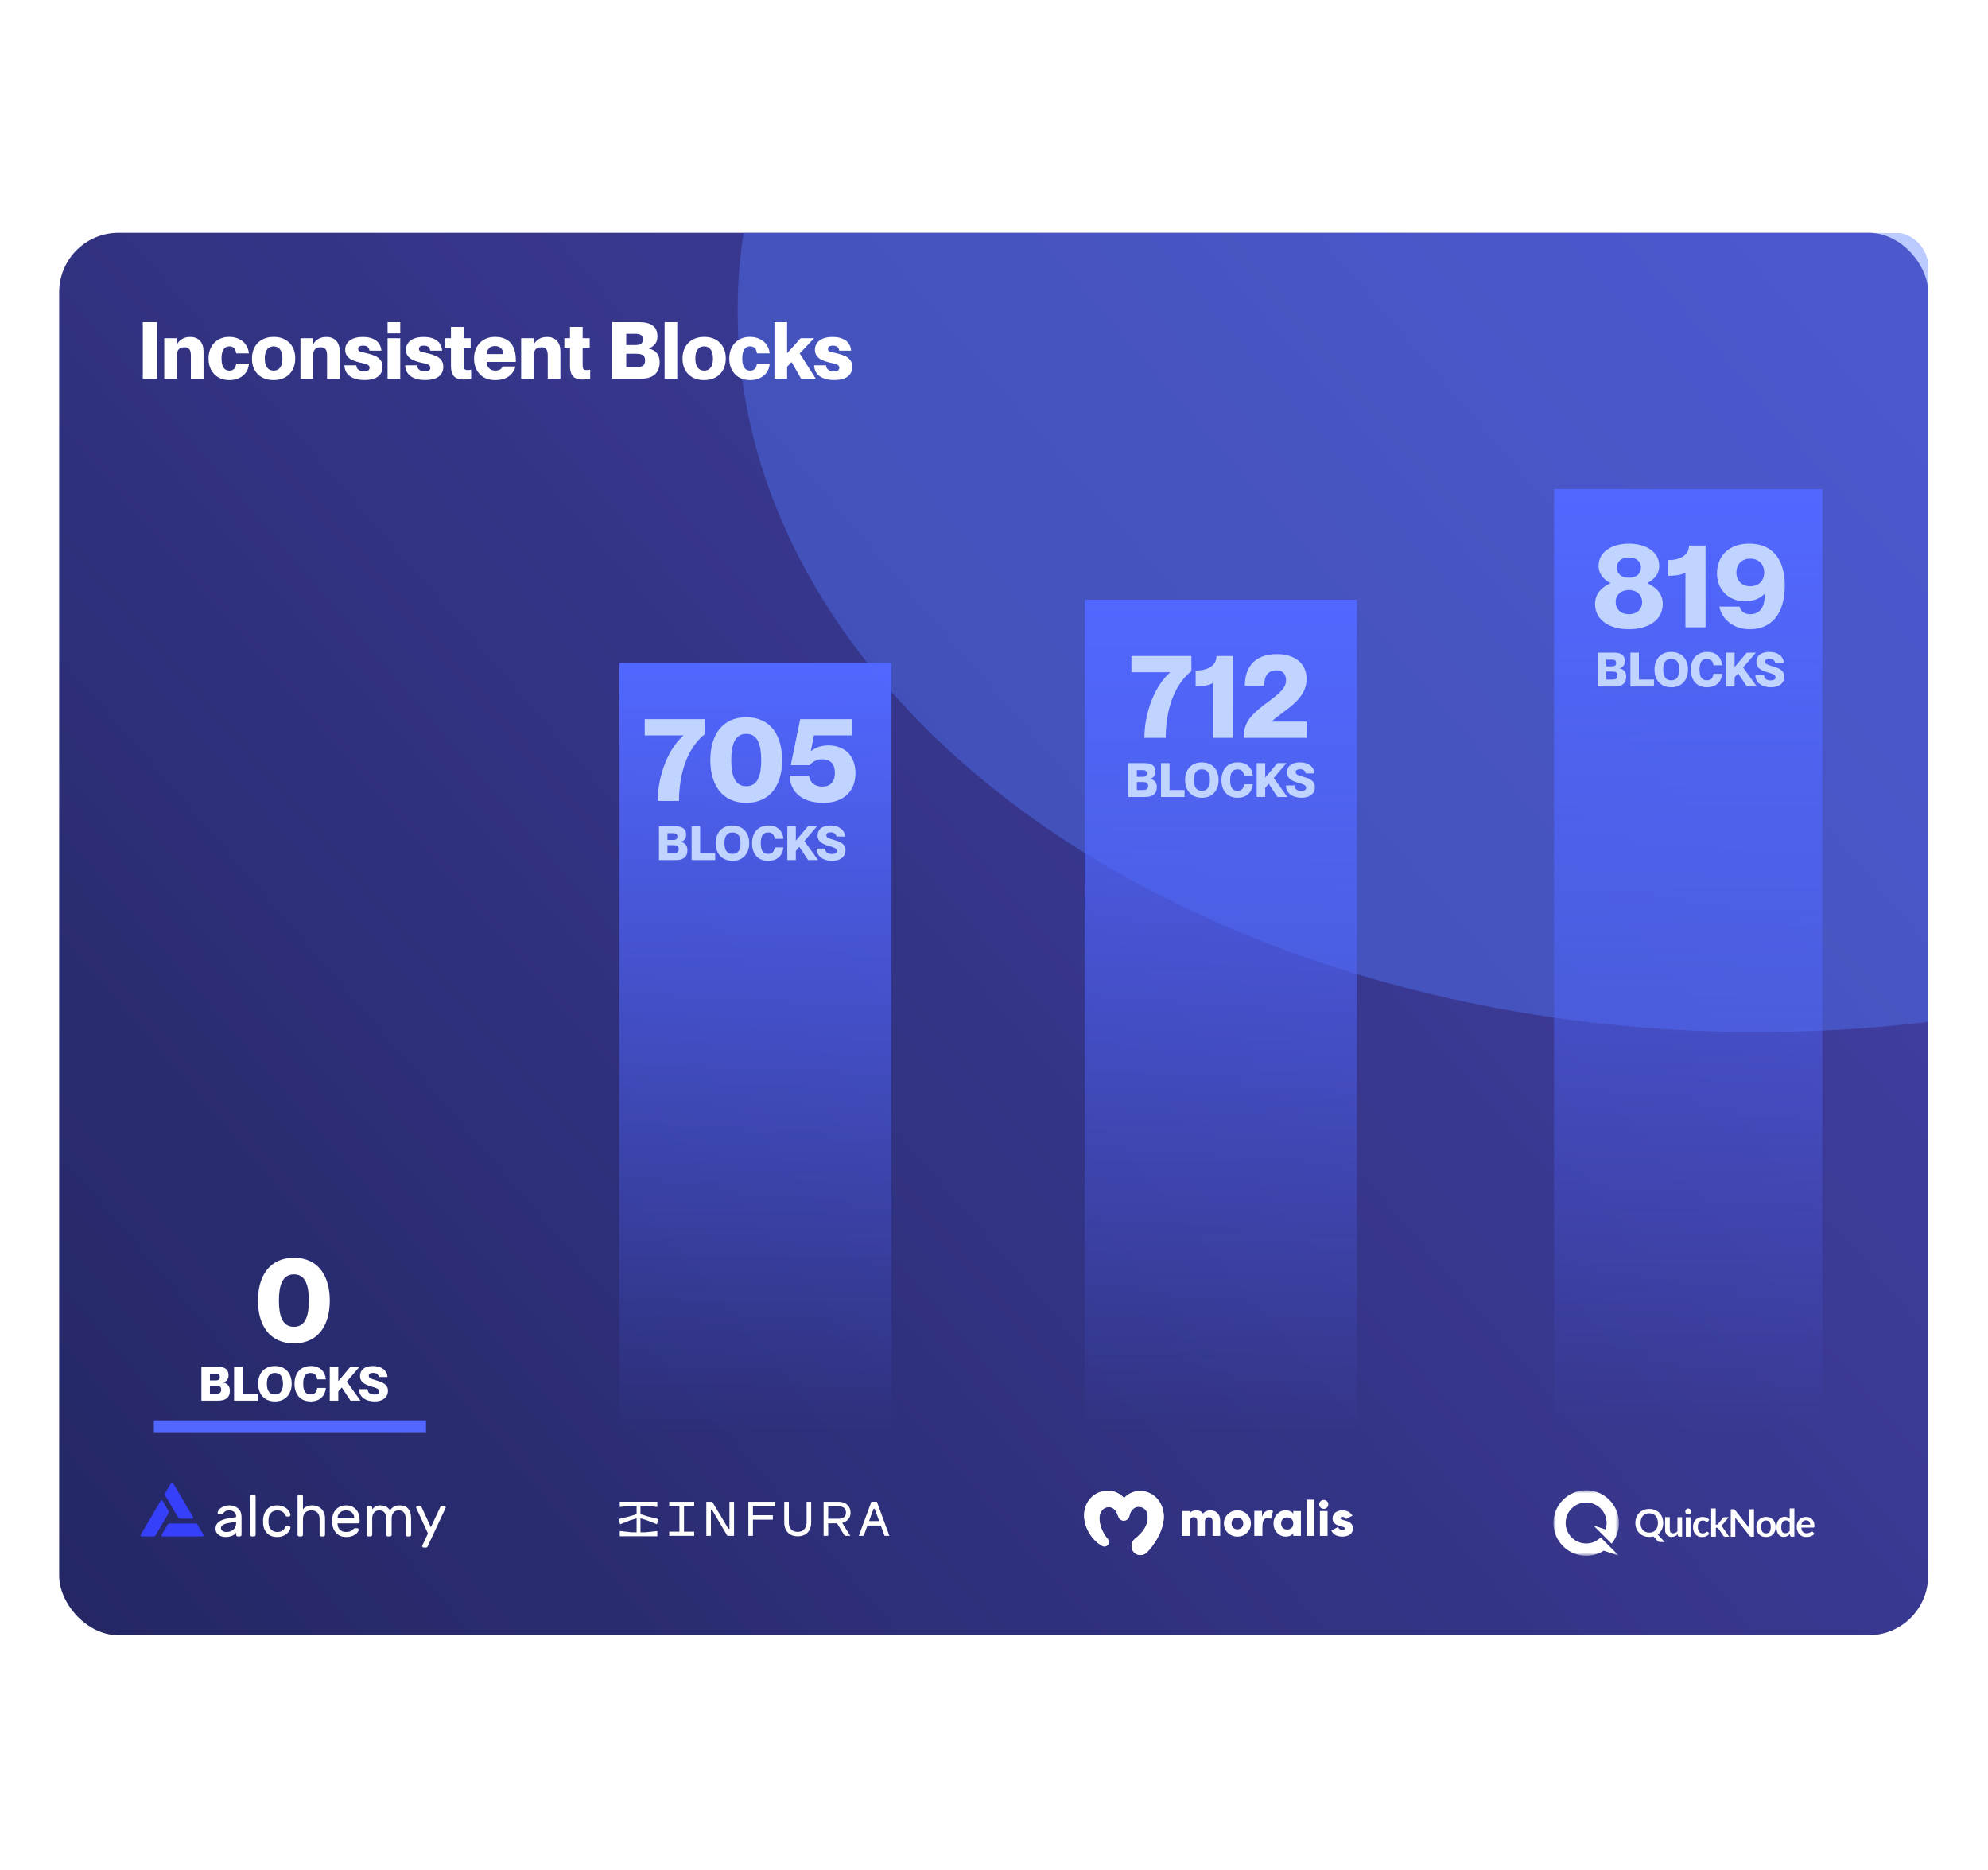 <?xml version="1.0" encoding="utf-8"?>
<svg xmlns="http://www.w3.org/2000/svg" width="504" height="474" viewBox="0 0 504 474" fill="none">
<g clip-path="url(#clip0_860_5642)">
<rect x="15" y="59" width="473.821" height="355.451" rx="15.048" fill="url(#paint0_linear_860_5642)"/>
<path d="M294.322 381.306C293.425 379.407 291.596 378.093 289.534 377.937C288.523 377.843 287.481 378.015 286.57 378.475C285.958 378.78 285.414 379.202 284.956 379.706C284.012 378.631 282.678 377.929 281.239 377.856C278.214 377.674 275.606 379.639 274.97 382.691C274.584 384.518 275.005 386.427 275.841 388.034C276.676 389.62 277.894 391.029 279.478 391.858C280.583 392.398 281.62 391.028 280.811 390.07C280.553 389.781 280.316 389.473 280.099 389.144C279.898 388.838 279.717 388.518 279.553 388.189C279.098 387.253 278.758 386.198 278.691 385.16C278.651 384.499 278.737 383.93 279.01 383.356C279.269 382.82 279.688 382.36 280.238 382.143C281.093 381.817 281.986 381.993 282.636 382.696C283.059 383.132 283.252 383.743 283.468 384.307C283.484 384.348 283.502 384.387 283.52 384.426C283.949 385.756 285.918 385.79 286.286 384.277C286.297 384.226 286.308 384.174 286.32 384.121C286.322 384.113 286.325 384.105 286.327 384.096C286.329 384.088 286.33 384.08 286.332 384.07C286.364 383.935 286.4 383.8 286.447 383.674C286.594 383.269 286.837 382.877 287.13 382.578C287.572 382.128 288.134 381.855 288.75 381.916C289.095 381.936 289.484 382.03 289.764 382.182C291.336 383.038 291.172 385.287 290.498 386.768C290.025 387.806 289.267 388.675 288.426 389.425C288.218 389.61 287.98 389.814 287.765 389.986C286.779 390.755 286.527 392.209 287.306 393.252C288.142 394.398 289.807 394.454 290.763 393.434C290.951 393.248 291.132 393.055 291.311 392.86C293.115 390.838 294.755 387.836 295.01 385.07C295.115 383.776 294.886 382.484 294.32 381.307L294.322 381.306Z" fill="white"/>
<path d="M306.89 382.811C307.63 382.811 308.224 383.048 308.672 383.521C309.12 383.995 309.343 384.626 309.343 385.414V389.276H307.407V385.578C307.407 385.26 307.327 385.008 307.168 384.824C307.009 384.639 306.778 384.547 306.477 384.547C306.158 384.547 305.911 384.651 305.735 384.861C305.558 385.07 305.47 385.36 305.47 385.729V389.276H303.533V385.578C303.533 385.26 303.454 385.008 303.294 384.824C303.135 384.639 302.905 384.547 302.604 384.547C302.285 384.547 302.037 384.651 301.862 384.861C301.685 385.07 301.597 385.36 301.597 385.729V389.276H299.66V382.986H301.597V383.565C301.95 383.062 302.526 382.811 303.327 382.811C304.076 382.811 304.639 383.088 305.018 383.641C305.414 383.088 306.038 382.811 306.89 382.811Z" fill="white"/>
<path d="M316.132 388.492C315.47 389.133 314.66 389.454 313.705 389.454C312.75 389.454 311.941 389.134 311.278 388.492C310.615 387.85 310.284 387.064 310.284 386.133C310.284 385.202 310.615 384.416 311.278 383.775C311.941 383.134 312.75 382.813 313.705 382.813C314.66 382.813 315.47 383.134 316.132 383.775C316.795 384.416 317.127 385.202 317.127 386.133C317.127 387.064 316.795 387.85 316.132 388.492ZM312.647 387.202C312.93 387.479 313.283 387.617 313.705 387.617C314.127 387.617 314.479 387.478 314.764 387.202C315.048 386.925 315.19 386.569 315.19 386.133C315.19 385.696 315.048 385.34 314.764 385.063C314.48 384.786 314.127 384.648 313.705 384.648C313.283 384.648 312.93 384.787 312.647 385.063C312.363 385.339 312.221 385.697 312.221 386.133C312.221 386.569 312.363 386.925 312.647 387.202Z" fill="white"/>
<path d="M320.047 389.276H317.99V382.952H319.944V384.476C320.255 383.31 321.07 382.793 321.847 382.793C322.106 382.793 322.391 382.806 322.741 382.965L322.236 384.954C321.809 384.795 321.498 384.795 321.304 384.795C320.528 384.795 320.049 385.246 320.049 387.101V389.277L320.047 389.276Z" fill="white"/>
<path d="M327.871 382.987H329.807V389.277H327.871V388.532C327.626 389.165 326.774 389.452 325.948 389.452C325.121 389.452 324.368 389.132 323.766 388.49C323.163 387.848 322.862 387.062 322.862 386.131C322.862 385.2 323.163 384.414 323.766 383.773C324.368 383.132 325.095 382.796 325.948 382.811C327.416 382.836 327.906 383.539 327.871 383.891V382.987ZM325.224 387.251C325.508 387.528 325.878 387.666 326.335 387.666C326.792 387.666 327.161 387.527 327.446 387.251C327.73 386.974 327.872 386.601 327.872 386.131C327.872 385.662 327.729 385.288 327.446 385.012C327.162 384.736 326.791 384.597 326.335 384.597C325.879 384.597 325.509 384.736 325.224 385.012C324.941 385.289 324.798 385.662 324.798 386.131C324.798 386.601 324.941 386.974 325.224 387.251Z" fill="white"/>
<path d="M331.238 389.276V380.093H333.175V389.276H331.238Z" fill="white"/>
<path d="M336.419 382.1C336.191 382.322 335.917 382.434 335.599 382.434C335.281 382.434 335.007 382.322 334.779 382.1C334.551 381.878 334.438 381.612 334.438 381.302C334.438 380.991 334.552 380.725 334.779 380.503C335.007 380.281 335.28 380.169 335.599 380.169C335.918 380.169 336.191 380.281 336.419 380.503C336.646 380.725 336.761 380.991 336.761 381.302C336.761 381.612 336.646 381.878 336.419 382.1ZM334.631 389.277V382.987H336.567V389.277H334.631Z" fill="white"/>
<path d="M339.824 384.823C339.824 384.949 339.934 385.052 340.153 385.131C340.373 385.211 340.638 385.291 340.947 385.37C341.257 385.45 341.567 385.553 341.877 385.678C342.187 385.804 342.452 386.012 342.671 386.301C342.89 386.59 343 386.953 343 387.388C343 388.068 342.742 388.582 342.225 388.929C341.709 389.277 341.072 389.451 340.315 389.451C338.955 389.451 338.03 388.952 337.539 387.954L339.217 387.023C339.39 387.518 339.755 387.765 340.315 387.765C340.779 387.765 341.012 387.635 341.012 387.374C341.012 387.249 340.902 387.144 340.682 387.06C340.463 386.976 340.198 386.895 339.889 386.815C339.579 386.735 339.269 386.63 338.959 386.5C338.649 386.37 338.384 386.167 338.165 385.89C337.946 385.613 337.836 385.273 337.836 384.871C337.836 384.217 338.079 383.71 338.565 383.349C339.051 382.988 339.652 382.808 340.366 382.808C340.9 382.808 341.386 382.923 341.825 383.154C342.263 383.385 342.616 383.718 342.883 384.154L341.231 385.022C341.024 384.652 340.736 384.468 340.366 384.468C339.996 384.468 339.823 384.586 339.823 384.821L339.824 384.823Z" fill="white"/>
<path d="M294.347 381.299C293.452 379.402 291.626 378.089 289.567 377.934C288.559 377.84 287.518 378.012 286.609 378.471C285.998 378.775 285.455 379.197 284.998 379.7C284.056 378.628 282.725 377.926 281.288 377.854C278.268 377.671 275.665 379.634 275.031 382.68C274.645 384.505 275.066 386.411 275.9 388.016C276.733 389.599 277.949 391.006 279.53 391.834C280.634 392.373 281.668 391.005 280.861 390.049C280.604 389.76 280.367 389.452 280.15 389.123C279.95 388.819 279.769 388.499 279.606 388.171C279.151 387.236 278.812 386.182 278.745 385.145C278.705 384.486 278.791 383.918 279.063 383.345C279.322 382.81 279.74 382.35 280.289 382.133C281.143 381.808 282.034 381.983 282.683 382.685C283.105 383.121 283.298 383.731 283.513 384.295C283.529 384.335 283.547 384.375 283.565 384.413C283.994 385.741 285.959 385.775 286.326 384.264C286.338 384.213 286.349 384.161 286.361 384.108C286.363 384.1 286.365 384.092 286.367 384.084C286.369 384.075 286.37 384.067 286.372 384.058C286.404 383.923 286.44 383.788 286.487 383.663C286.633 383.258 286.877 382.866 287.169 382.568C287.61 382.118 288.171 381.846 288.786 381.907C289.13 381.926 289.518 382.02 289.798 382.173C291.368 383.027 291.204 385.273 290.531 386.752C290.058 387.788 289.302 388.655 288.462 389.404C288.255 389.589 288.018 389.793 287.803 389.965C286.819 390.732 286.567 392.185 287.345 393.226C288.179 394.37 289.841 394.426 290.796 393.408C290.983 393.222 291.164 393.028 291.343 392.834C293.144 390.815 294.78 387.818 295.035 385.056C295.14 383.764 294.911 382.474 294.347 381.299H294.347Z" fill="white"/>
<g filter="url(#filter0_f_860_5642)">
<ellipse cx="445.498" cy="78.788" rx="258.498" ry="182.788" fill="#567BFF" fill-opacity="0.4"/>
</g>
<rect x="157" y="168" width="69" height="195" fill="url(#paint1_linear_860_5642)"/>
<rect x="39" y="360" width="69" height="3" fill="#5167FF"/>
<rect x="275" y="152" width="69" height="211" fill="url(#paint2_linear_860_5642)"/>
<path d="M74.519 340.48C68.309 340.48 65.399 335.83 65.399 329.65C65.399 323.47 68.309 318.79 74.519 318.79C80.729 318.79 83.609 323.47 83.609 329.65C83.609 335.83 80.729 340.48 74.519 340.48ZM74.519 336.28C77.489 336.28 78.299 333.4 78.299 329.65C78.299 325.9 77.489 322.99 74.519 322.99C71.549 322.99 70.709 325.9 70.709 329.65C70.709 333.4 71.549 336.28 74.519 336.28ZM55.34 355H51.056V346.42H55.22C57.008 346.42 57.944 347.116 57.944 348.58C57.944 349.636 57.32 350.164 56.612 350.404V350.428C57.512 350.584 58.28 351.184 58.28 352.468C58.28 354.292 57.116 355 55.34 355ZM53.216 349.888H54.656C55.256 349.888 55.736 349.744 55.736 349.036C55.736 348.328 55.256 348.184 54.656 348.184H53.216V349.888ZM53.216 353.236H54.716C55.616 353.236 56.072 353.02 56.072 352.216C56.072 351.412 55.616 351.208 54.716 351.208H53.216V353.236ZM65.317 355H59.341V346.42H61.501V353.236H65.317V355ZM69.698 355.192C66.974 355.192 65.45 353.296 65.45 350.704C65.45 348.124 66.974 346.228 69.698 346.228C72.398 346.228 73.946 348.124 73.946 350.704C73.946 353.296 72.398 355.192 69.698 355.192ZM69.698 353.428C71.258 353.428 71.738 352.204 71.738 350.704C71.738 349.216 71.258 347.992 69.698 347.992C68.126 347.992 67.658 349.216 67.658 350.704C67.658 352.204 68.126 353.428 69.698 353.428ZM78.765 355.192C76.041 355.192 74.661 353.296 74.661 350.74C74.661 348.112 76.113 346.228 78.825 346.228C81.165 346.228 82.413 347.62 82.617 349.612H80.409C80.253 348.676 79.869 347.992 78.729 347.992C77.301 347.992 76.869 349.096 76.869 350.704C76.869 352.324 77.301 353.428 78.729 353.428C79.881 353.428 80.265 352.744 80.409 351.784H82.617C82.425 353.752 81.129 355.192 78.765 355.192ZM91.387 355H88.867L86.647 351.652L85.759 352.684V355H83.599V346.42H85.759V350.08L88.831 346.42H91.147L87.919 350.176L91.387 355ZM94.953 355.192C92.709 355.192 91.017 354.052 91.017 352.084H93.201C93.201 353.08 93.957 353.452 94.929 353.452C95.733 353.452 96.141 353.128 96.141 352.684C96.141 351.952 95.289 351.76 94.101 351.4C92.613 350.944 91.281 350.368 91.281 348.832C91.281 346.96 92.745 346.228 94.593 346.228C96.597 346.228 98.169 347.284 98.229 349.024H96.045C95.949 348.364 95.421 347.968 94.593 347.968C93.945 347.968 93.489 348.184 93.489 348.676C93.489 349.252 93.969 349.444 95.061 349.768C96.681 350.248 98.349 350.704 98.349 352.48C98.349 354.124 97.101 355.192 94.953 355.192Z" fill="white"/>
<rect x="394" y="124" width="68" height="239" fill="url(#paint3_linear_860_5642)"/>
<path d="M421.659 386.006C421.659 386.314 421.627 386.611 421.563 386.897C421.5 387.183 421.404 387.438 421.288 387.692C421.171 387.936 421.023 388.169 420.853 388.371C420.683 388.572 420.482 388.752 420.259 388.911L422.03 390.831H420.959C420.8 390.831 420.662 390.809 420.535 390.767C420.408 390.725 420.302 390.65 420.196 390.534L419.178 389.41C419.019 389.452 418.849 389.484 418.669 389.516C418.499 389.537 418.319 389.548 418.139 389.548C417.608 389.548 417.131 389.463 416.697 389.282C416.262 389.102 415.891 388.858 415.573 388.54C415.265 388.222 415.021 387.851 414.852 387.416C414.682 386.982 414.597 386.504 414.597 385.996C414.597 385.487 414.682 385.02 414.852 384.585C415.021 384.151 415.265 383.769 415.573 383.461C415.88 383.143 416.262 382.899 416.697 382.719C417.131 382.539 417.619 382.454 418.139 382.454C418.669 382.454 419.146 382.539 419.581 382.719C420.015 382.899 420.386 383.143 420.694 383.461C421.001 383.779 421.245 384.151 421.415 384.585C421.574 385.031 421.659 385.497 421.659 386.006ZM420.323 386.006C420.323 385.624 420.27 385.285 420.164 384.988C420.068 384.681 419.92 384.426 419.729 384.214C419.538 384.002 419.305 383.843 419.04 383.726C418.775 383.61 418.467 383.557 418.128 383.557C417.789 383.557 417.481 383.61 417.206 383.726C416.93 383.843 416.697 384.002 416.506 384.214C416.315 384.426 416.166 384.681 416.071 384.988C415.965 385.285 415.912 385.635 415.912 386.006C415.912 386.388 415.965 386.727 416.071 387.035C416.177 387.332 416.315 387.597 416.506 387.798C416.697 388.01 416.93 388.169 417.206 388.275C417.481 388.392 417.789 388.445 418.128 388.445C418.467 388.445 418.775 388.392 419.04 388.275C419.316 388.159 419.549 388 419.729 387.798C419.92 387.586 420.068 387.332 420.164 387.035C420.27 386.727 420.323 386.388 420.323 386.006Z" fill="white"/>
<path d="M423.324 384.555V387.683C423.324 387.98 423.398 388.213 423.536 388.383C423.674 388.542 423.886 388.626 424.172 388.626C424.374 388.626 424.575 388.584 424.756 388.489C424.936 388.393 425.105 388.266 425.265 388.107V384.544H426.452V389.464H425.72C425.561 389.464 425.466 389.39 425.413 389.252L425.328 388.86C425.222 388.966 425.116 389.061 425.01 389.146C424.904 389.231 424.787 389.305 424.66 389.358C424.533 389.411 424.406 389.464 424.257 389.496C424.119 389.528 423.96 389.549 423.801 389.549C423.536 389.549 423.292 389.507 423.08 389.411C422.879 389.316 422.699 389.188 422.561 389.019C422.423 388.849 422.317 388.658 422.243 388.425C422.168 388.192 422.137 387.937 422.137 387.662V384.534H423.324V384.555Z" fill="white"/>
<path d="M428.594 384.556V389.475H427.406V384.556H428.594ZM428.774 383.114C428.774 383.22 428.753 383.315 428.71 383.4C428.668 383.485 428.615 383.569 428.541 383.633C428.477 383.697 428.392 383.75 428.297 383.792C428.201 383.835 428.106 383.845 428 383.845C427.894 383.845 427.798 383.824 427.703 383.792C427.618 383.75 427.533 383.697 427.47 383.633C427.406 383.569 427.342 383.485 427.311 383.4C427.268 383.315 427.258 383.209 427.258 383.114C427.258 383.007 427.279 382.912 427.311 382.817C427.353 382.721 427.406 382.647 427.47 382.573C427.533 382.509 427.618 382.456 427.703 382.414C427.798 382.371 427.894 382.35 428 382.35C428.106 382.35 428.201 382.371 428.297 382.414C428.392 382.456 428.466 382.509 428.541 382.573C428.615 382.636 428.668 382.721 428.71 382.817C428.753 382.912 428.774 383.007 428.774 383.114Z" fill="white"/>
<path d="M433.036 385.593C433.004 385.636 432.962 385.678 432.93 385.699C432.898 385.721 432.845 385.742 432.782 385.742C432.718 385.742 432.665 385.721 432.601 385.689C432.548 385.646 432.474 385.604 432.389 385.562C432.304 385.509 432.209 385.477 432.103 385.434C431.997 385.392 431.859 385.381 431.69 385.381C431.477 385.381 431.297 385.424 431.138 385.498C430.979 385.572 430.852 385.678 430.746 385.816C430.64 385.954 430.566 386.124 430.513 386.325C430.46 386.527 430.438 386.749 430.438 387.004C430.438 387.269 430.47 387.502 430.523 387.703C430.576 387.905 430.661 388.085 430.767 388.223C430.873 388.361 431 388.467 431.149 388.541C431.297 388.615 431.467 388.647 431.658 388.647C431.849 388.647 431.997 388.626 432.114 388.584C432.23 388.531 432.336 388.488 432.411 388.435C432.495 388.382 432.559 388.329 432.623 388.287C432.686 388.234 432.75 388.212 432.824 388.212C432.919 388.212 432.994 388.244 433.036 388.318L433.375 388.753C433.248 388.902 433.1 389.039 432.951 389.145C432.792 389.252 432.633 389.336 432.474 389.4C432.315 389.464 432.135 389.506 431.965 389.527C431.785 389.548 431.615 389.57 431.435 389.57C431.128 389.57 430.841 389.517 430.576 389.4C430.311 389.283 430.067 389.114 429.866 388.902C429.664 388.679 429.505 388.414 429.389 388.106C429.272 387.788 429.219 387.428 429.219 387.025C429.219 386.664 429.272 386.325 429.378 386.018C429.484 385.71 429.643 385.445 429.845 385.212C430.046 384.989 430.301 384.809 430.597 384.682C430.894 384.554 431.244 384.491 431.626 384.491C431.997 384.491 432.315 384.554 432.591 384.671C432.866 384.788 433.121 384.957 433.344 385.18L433.036 385.593Z" fill="white"/>
<path d="M434.977 382.349V386.432H435.199C435.284 386.432 435.337 386.421 435.39 386.4C435.432 386.379 435.485 386.336 435.539 386.273L436.768 384.756C436.821 384.693 436.885 384.64 436.938 384.608C437.002 384.566 437.076 384.555 437.182 384.555H438.274L436.737 386.379C436.684 386.442 436.631 386.506 436.567 386.57C436.514 386.623 436.45 386.676 436.376 386.718C436.44 386.771 436.503 386.824 436.556 386.888C436.609 386.951 436.662 387.025 436.715 387.089L438.37 389.475H437.299C437.203 389.475 437.129 389.454 437.065 389.422C437.002 389.39 436.938 389.337 436.896 389.263L435.634 387.397C435.581 387.322 435.539 387.28 435.485 387.248C435.432 387.227 435.369 387.216 435.273 387.216H435.008V389.475H433.821V382.339H434.977V382.349Z" fill="white"/>
<path d="M439.451 382.541C439.504 382.541 439.557 382.541 439.6 382.551C439.642 382.551 439.674 382.562 439.706 382.583C439.737 382.594 439.769 382.615 439.801 382.647C439.833 382.668 439.865 382.71 439.897 382.753L443.555 387.397C443.544 387.28 443.533 387.174 443.523 387.068C443.523 386.962 443.523 386.856 443.523 386.761V382.541H444.668V389.486H444C443.894 389.486 443.809 389.464 443.745 389.433C443.682 389.401 443.608 389.348 443.544 389.263L439.897 384.64C439.907 384.746 439.918 384.841 439.918 384.947C439.928 385.043 439.928 385.138 439.928 385.223V389.486H438.783V382.541H439.451Z" fill="white"/>
<path d="M447.722 384.479C448.093 384.479 448.422 384.543 448.729 384.659C449.026 384.776 449.291 384.946 449.503 385.168C449.715 385.391 449.874 385.656 449.991 385.963C450.108 386.282 450.161 386.631 450.161 387.013C450.161 387.405 450.108 387.755 449.991 388.073C449.874 388.392 449.715 388.657 449.503 388.879C449.291 389.102 449.037 389.272 448.729 389.388C448.432 389.505 448.093 389.568 447.722 389.568C447.351 389.568 447.012 389.505 446.715 389.388C446.418 389.272 446.153 389.102 445.941 388.879C445.729 388.657 445.559 388.392 445.442 388.073C445.326 387.755 445.273 387.405 445.273 387.013C445.273 386.621 445.326 386.271 445.442 385.963C445.559 385.645 445.729 385.38 445.941 385.168C446.153 384.946 446.418 384.786 446.715 384.659C447.012 384.532 447.351 384.479 447.722 384.479ZM447.722 388.635C448.136 388.635 448.432 388.498 448.634 388.222C448.835 387.946 448.931 387.543 448.931 387.013C448.931 386.483 448.835 386.08 448.634 385.794C448.443 385.518 448.136 385.38 447.722 385.38C447.308 385.38 446.99 385.518 446.8 385.804C446.598 386.08 446.503 386.483 446.503 387.013C446.503 387.543 446.598 387.946 446.8 388.222C446.99 388.498 447.298 388.635 447.722 388.635Z" fill="white"/>
<path d="M454.179 389.474C454.02 389.474 453.925 389.399 453.872 389.262L453.776 388.784C453.67 388.901 453.564 389.007 453.458 389.092C453.352 389.177 453.225 389.262 453.087 389.336C452.96 389.399 452.822 389.452 452.663 389.484C452.514 389.527 452.355 389.537 452.186 389.537C451.921 389.537 451.666 389.484 451.444 389.368C451.221 389.251 451.019 389.092 450.86 388.88C450.701 388.668 450.574 388.403 450.489 388.085C450.404 387.767 450.362 387.417 450.362 387.014C450.362 386.653 450.415 386.314 450.511 385.996C450.606 385.678 450.754 385.413 450.935 385.179C451.125 384.946 451.348 384.766 451.603 384.639C451.868 384.511 452.154 384.437 452.483 384.437C452.758 384.437 452.992 384.48 453.193 384.575C453.384 384.66 453.564 384.776 453.723 384.925V382.327H454.911V389.463H454.179V389.474ZM452.599 388.604C452.843 388.604 453.055 388.551 453.235 388.456C453.405 388.35 453.575 388.212 453.723 388.021V385.816C453.585 385.657 453.437 385.54 453.278 385.466C453.119 385.402 452.949 385.36 452.769 385.36C452.589 385.36 452.43 385.391 452.281 385.466C452.133 385.529 452.016 385.635 451.91 385.773C451.815 385.911 451.73 386.081 451.677 386.293C451.624 386.505 451.592 386.749 451.592 387.035C451.592 387.321 451.613 387.565 451.656 387.767C451.709 387.968 451.772 388.127 451.857 388.254C451.942 388.382 452.048 388.466 452.175 388.53C452.302 388.583 452.44 388.604 452.599 388.604Z" fill="white"/>
<path d="M457.859 384.479C458.166 384.479 458.452 384.532 458.717 384.627C458.982 384.723 459.205 384.871 459.396 385.062C459.587 385.253 459.735 385.486 459.841 385.762C459.947 386.038 460 386.356 460 386.706C460 386.79 460 386.875 459.99 386.928C459.979 386.981 459.969 387.034 459.947 387.066C459.926 387.098 459.905 387.119 459.863 387.14C459.831 387.151 459.778 387.162 459.725 387.162H456.671C456.703 387.671 456.841 388.042 457.085 388.275C457.318 388.508 457.636 388.625 458.028 388.625C458.219 388.625 458.389 388.604 458.527 388.561C458.664 388.519 458.792 388.466 458.898 388.413C459.004 388.36 459.099 388.307 459.173 388.264C459.258 388.222 459.332 388.201 459.407 388.201C459.46 388.201 459.491 388.211 459.534 388.232C459.566 388.254 459.597 388.275 459.629 388.317L459.979 388.752C459.852 388.9 459.703 389.038 459.534 389.144C459.375 389.25 459.195 389.335 459.014 389.399C458.834 389.462 458.654 389.505 458.474 389.526C458.293 389.547 458.113 389.568 457.943 389.568C457.604 389.568 457.275 389.515 456.989 389.399C456.692 389.282 456.438 389.113 456.215 388.89C455.992 388.667 455.823 388.392 455.695 388.063C455.568 387.734 455.505 387.352 455.505 386.918C455.505 386.578 455.558 386.271 455.664 385.974C455.77 385.677 455.929 385.423 456.13 385.2C456.332 384.977 456.586 384.808 456.872 384.68C457.159 384.543 457.487 384.479 457.859 384.479ZM457.88 385.327C457.53 385.327 457.265 385.423 457.063 385.624C456.872 385.815 456.745 386.101 456.692 386.451H458.929C458.929 386.303 458.908 386.154 458.866 386.016C458.823 385.879 458.76 385.762 458.675 385.656C458.59 385.55 458.484 385.476 458.346 385.412C458.219 385.359 458.06 385.327 457.88 385.327Z" fill="white"/>
<mask id="mask0_860_5642" style="mask-type:luminance" maskUnits="userSpaceOnUse" x="393" y="377" width="18" height="18">
<path d="M410.441 377.692H393.826V394.307H410.441V377.692Z" fill="white"/>
</mask>
<g mask="url(#mask0_860_5642)">
<path fill-rule="evenodd" clip-rule="evenodd" d="M402.128 391.202C403.538 391.202 404.821 390.64 405.755 389.728C405.776 389.707 405.818 389.707 405.85 389.728L408.002 391.881L410.24 394.118C410.293 394.171 410.24 394.245 410.176 394.224L406.603 393.036C406.582 393.026 406.56 393.036 406.55 393.047C405.267 393.853 403.751 394.319 402.128 394.319C397.537 394.319 393.826 390.598 393.826 386.017C393.826 381.426 397.548 377.715 402.128 377.715C406.709 377.715 410.43 381.437 410.43 386.017C410.43 387.979 409.752 389.781 408.617 391.202C408.596 391.234 408.554 391.234 408.522 391.202L404.132 386.812C404.079 386.759 404.132 386.685 404.196 386.706L406.984 387.639C407.016 387.65 407.059 387.629 407.069 387.597C407.228 387.099 407.313 386.568 407.313 386.017C407.313 383.154 404.991 380.822 402.118 380.822C399.244 380.822 396.922 383.144 396.922 386.017C396.933 388.869 399.265 391.202 402.128 391.202Z" fill="white"/>
</g>
<path d="M295.533 187H290.133C290.133 180.37 292.953 173.59 296.643 170.44V170.38H286.833V166.27H302.043V170.08C297.333 173.89 295.533 180.61 295.533 187ZM307.503 187V173.08C306.693 173.71 304.953 173.95 303.123 173.95V169.96C306.033 169.96 308.403 168.82 308.403 166.27H312.603V187H307.503ZM331.25 187H315.29C315.29 182.62 317.63 180.76 322.13 177.4C324.38 175.72 326.03 174.34 326.03 172.45C326.03 170.86 325.25 169.9 323.63 169.9C321.68 169.9 320.51 170.98 320.51 173.83H315.59C315.59 168.97 318.17 165.79 323.78 165.79C328.25 165.79 331.25 168.13 331.25 172.09C331.25 176.14 327.89 178.66 325.04 180.73C324.05 181.45 323.15 182.14 322.46 182.83V182.89H331.25V187ZM290.34 202H286.056V193.42H290.22C292.008 193.42 292.944 194.116 292.944 195.58C292.944 196.636 292.32 197.164 291.612 197.404V197.428C292.512 197.584 293.28 198.184 293.28 199.468C293.28 201.292 292.116 202 290.34 202ZM288.216 196.888H289.656C290.256 196.888 290.736 196.744 290.736 196.036C290.736 195.328 290.256 195.184 289.656 195.184H288.216V196.888ZM288.216 200.236H289.716C290.616 200.236 291.072 200.02 291.072 199.216C291.072 198.412 290.616 198.208 289.716 198.208H288.216V200.236ZM300.317 202H294.341V193.42H296.501V200.236H300.317V202ZM304.698 202.192C301.974 202.192 300.45 200.296 300.45 197.704C300.45 195.124 301.974 193.228 304.698 193.228C307.398 193.228 308.946 195.124 308.946 197.704C308.946 200.296 307.398 202.192 304.698 202.192ZM304.698 200.428C306.258 200.428 306.738 199.204 306.738 197.704C306.738 196.216 306.258 194.992 304.698 194.992C303.126 194.992 302.658 196.216 302.658 197.704C302.658 199.204 303.126 200.428 304.698 200.428ZM313.765 202.192C311.041 202.192 309.661 200.296 309.661 197.74C309.661 195.112 311.113 193.228 313.825 193.228C316.165 193.228 317.413 194.62 317.617 196.612H315.409C315.253 195.676 314.869 194.992 313.729 194.992C312.301 194.992 311.869 196.096 311.869 197.704C311.869 199.324 312.301 200.428 313.729 200.428C314.881 200.428 315.265 199.744 315.409 198.784H317.617C317.425 200.752 316.129 202.192 313.765 202.192ZM326.387 202H323.867L321.647 198.652L320.759 199.684V202H318.599V193.42H320.759V197.08L323.831 193.42H326.147L322.919 197.176L326.387 202ZM329.953 202.192C327.709 202.192 326.017 201.052 326.017 199.084H328.201C328.201 200.08 328.957 200.452 329.929 200.452C330.733 200.452 331.141 200.128 331.141 199.684C331.141 198.952 330.289 198.76 329.101 198.4C327.613 197.944 326.281 197.368 326.281 195.832C326.281 193.96 327.745 193.228 329.593 193.228C331.597 193.228 333.169 194.284 333.229 196.024H331.045C330.949 195.364 330.421 194.968 329.593 194.968C328.945 194.968 328.489 195.184 328.489 195.676C328.489 196.252 328.969 196.444 330.061 196.768C331.681 197.248 333.349 197.704 333.349 199.48C333.349 201.124 332.101 202.192 329.953 202.192Z" fill="#C0D4FF"/>
<path d="M412.962 159.48C408.222 159.48 404.382 157.32 404.382 153.06C404.382 150.27 406.302 148.71 408.282 147.84V147.78C406.812 147 405.282 145.74 405.282 143.4C405.282 139.83 408.702 137.79 412.962 137.79C417.222 137.79 420.642 139.83 420.642 143.4C420.642 145.74 419.082 147 417.642 147.78V147.84C419.592 148.71 421.542 150.27 421.542 153.06C421.542 157.32 417.702 159.48 412.962 159.48ZM412.962 146.43C415.062 146.43 416.022 145.26 416.022 143.85C416.022 142.5 415.062 141.3 412.962 141.3C410.862 141.3 409.902 142.5 409.902 143.85C409.902 145.26 410.862 146.43 412.962 146.43ZM412.962 155.67C415.152 155.67 416.322 154.26 416.322 152.58C416.322 150.96 415.152 149.55 412.962 149.55C410.772 149.55 409.602 150.96 409.602 152.58C409.602 154.26 410.772 155.67 412.962 155.67ZM427.294 159V145.08C426.484 145.71 424.744 145.95 422.914 145.95V141.96C425.824 141.96 428.194 140.82 428.194 138.27H432.394V159H427.294ZM443.601 159.48C439.581 159.48 436.551 157.08 435.891 153.75H441.051C441.201 154.47 441.801 155.67 443.691 155.67C446.271 155.67 447.381 153.72 447.381 151.02V150.69L447.261 150.6C446.181 151.62 444.711 152.4 442.431 152.4C438.141 152.4 435.291 149.34 435.291 145.38C435.291 140.79 438.441 137.79 443.421 137.79C450.261 137.79 452.481 142.95 452.481 148.35C452.481 155.85 448.911 159.48 443.601 159.48ZM443.721 148.59C445.971 148.59 447.261 147.09 447.261 145.11C447.261 143.1 445.971 141.6 443.721 141.6C441.501 141.6 440.211 143.1 440.211 145.11C440.211 147.09 441.501 148.59 443.721 148.59ZM409.34 174H405.056V165.42H409.22C411.008 165.42 411.944 166.116 411.944 167.58C411.944 168.636 411.32 169.164 410.612 169.404V169.428C411.512 169.584 412.28 170.184 412.28 171.468C412.28 173.292 411.116 174 409.34 174ZM407.216 168.888H408.656C409.256 168.888 409.736 168.744 409.736 168.036C409.736 167.328 409.256 167.184 408.656 167.184H407.216V168.888ZM407.216 172.236H408.716C409.616 172.236 410.072 172.02 410.072 171.216C410.072 170.412 409.616 170.208 408.716 170.208H407.216V172.236ZM419.317 174H413.341V165.42H415.501V172.236H419.317V174ZM423.698 174.192C420.974 174.192 419.45 172.296 419.45 169.704C419.45 167.124 420.974 165.228 423.698 165.228C426.398 165.228 427.946 167.124 427.946 169.704C427.946 172.296 426.398 174.192 423.698 174.192ZM423.698 172.428C425.258 172.428 425.738 171.204 425.738 169.704C425.738 168.216 425.258 166.992 423.698 166.992C422.126 166.992 421.658 168.216 421.658 169.704C421.658 171.204 422.126 172.428 423.698 172.428ZM432.765 174.192C430.041 174.192 428.661 172.296 428.661 169.74C428.661 167.112 430.113 165.228 432.825 165.228C435.165 165.228 436.413 166.62 436.617 168.612H434.409C434.253 167.676 433.869 166.992 432.729 166.992C431.301 166.992 430.869 168.096 430.869 169.704C430.869 171.324 431.301 172.428 432.729 172.428C433.881 172.428 434.265 171.744 434.409 170.784H436.617C436.425 172.752 435.129 174.192 432.765 174.192ZM445.387 174H442.867L440.647 170.652L439.759 171.684V174H437.599V165.42H439.759V169.08L442.831 165.42H445.147L441.919 169.176L445.387 174ZM448.953 174.192C446.709 174.192 445.017 173.052 445.017 171.084H447.201C447.201 172.08 447.957 172.452 448.929 172.452C449.733 172.452 450.141 172.128 450.141 171.684C450.141 170.952 449.289 170.76 448.101 170.4C446.613 169.944 445.281 169.368 445.281 167.832C445.281 165.96 446.745 165.228 448.593 165.228C450.597 165.228 452.169 166.284 452.229 168.024H450.045C449.949 167.364 449.421 166.968 448.593 166.968C447.945 166.968 447.489 167.184 447.489 167.676C447.489 168.252 447.969 168.444 449.061 168.768C450.681 169.248 452.349 169.704 452.349 171.48C452.349 173.124 451.101 174.192 448.953 174.192Z" fill="#C0D4FF"/>
<path d="M172.153 203H166.753C166.753 196.37 169.573 189.59 173.263 186.44V186.38H163.453V182.27H178.663V186.08C173.953 189.89 172.153 196.61 172.153 203ZM189.201 203.48C182.991 203.48 180.081 198.83 180.081 192.65C180.081 186.47 182.991 181.79 189.201 181.79C195.411 181.79 198.291 186.47 198.291 192.65C198.291 198.83 195.411 203.48 189.201 203.48ZM189.201 199.28C192.171 199.28 192.981 196.4 192.981 192.65C192.981 188.9 192.171 185.99 189.201 185.99C186.231 185.99 185.391 188.9 185.391 192.65C185.391 196.4 186.231 199.28 189.201 199.28ZM208.812 203.48C203.202 203.48 200.322 200.66 200.172 196.58H205.092C205.242 198.08 206.352 199.37 208.512 199.37C210.432 199.37 211.662 198.2 211.662 195.92C211.662 193.73 210.612 192.44 208.422 192.44C207.312 192.44 206.112 192.89 205.272 193.94H200.472L202.872 182.27H215.982V186.38H206.352L205.572 190.34V190.4C206.712 189.5 208.122 188.93 210.012 188.93C214.122 188.93 216.882 191.54 216.882 195.98C216.882 200.96 213.402 203.48 208.812 203.48ZM171.34 218H167.056V209.42H171.22C173.008 209.42 173.944 210.116 173.944 211.58C173.944 212.636 173.32 213.164 172.612 213.404V213.428C173.512 213.584 174.28 214.184 174.28 215.468C174.28 217.292 173.116 218 171.34 218ZM169.216 212.888H170.656C171.256 212.888 171.736 212.744 171.736 212.036C171.736 211.328 171.256 211.184 170.656 211.184H169.216V212.888ZM169.216 216.236H170.716C171.616 216.236 172.072 216.02 172.072 215.216C172.072 214.412 171.616 214.208 170.716 214.208H169.216V216.236ZM181.317 218H175.341V209.42H177.501V216.236H181.317V218ZM185.698 218.192C182.974 218.192 181.45 216.296 181.45 213.704C181.45 211.124 182.974 209.228 185.698 209.228C188.398 209.228 189.946 211.124 189.946 213.704C189.946 216.296 188.398 218.192 185.698 218.192ZM185.698 216.428C187.258 216.428 187.738 215.204 187.738 213.704C187.738 212.216 187.258 210.992 185.698 210.992C184.126 210.992 183.658 212.216 183.658 213.704C183.658 215.204 184.126 216.428 185.698 216.428ZM194.765 218.192C192.041 218.192 190.661 216.296 190.661 213.74C190.661 211.112 192.113 209.228 194.825 209.228C197.165 209.228 198.413 210.62 198.617 212.612H196.409C196.253 211.676 195.869 210.992 194.729 210.992C193.301 210.992 192.869 212.096 192.869 213.704C192.869 215.324 193.301 216.428 194.729 216.428C195.881 216.428 196.265 215.744 196.409 214.784H198.617C198.425 216.752 197.129 218.192 194.765 218.192ZM207.387 218H204.867L202.647 214.652L201.759 215.684V218H199.599V209.42H201.759V213.08L204.831 209.42H207.147L203.919 213.176L207.387 218ZM210.953 218.192C208.709 218.192 207.017 217.052 207.017 215.084H209.201C209.201 216.08 209.957 216.452 210.929 216.452C211.733 216.452 212.141 216.128 212.141 215.684C212.141 214.952 211.289 214.76 210.101 214.4C208.613 213.944 207.281 213.368 207.281 211.832C207.281 209.96 208.745 209.228 210.593 209.228C212.597 209.228 214.169 210.284 214.229 212.024H212.045C211.949 211.364 211.421 210.968 210.593 210.968C209.945 210.968 209.489 211.184 209.489 211.676C209.489 212.252 209.969 212.444 211.061 212.768C212.681 213.248 214.349 213.704 214.349 215.48C214.349 217.124 213.101 218.192 210.953 218.192Z" fill="#C0D4FF"/>
<path d="M36.204 81.652H39.816V96H36.204V81.652ZM48.387 90.08C48.387 89.331 48.253 88.803 47.985 88.495C47.731 88.174 47.33 88.013 46.781 88.013C46.367 88.013 46.012 88.087 45.718 88.234C45.437 88.381 45.223 88.609 45.076 88.916C44.928 89.211 44.855 89.592 44.855 90.06H44.012V87.211H44.895C45.203 86.676 45.631 86.241 46.179 85.906C46.728 85.572 47.423 85.405 48.266 85.405C49.283 85.405 50.092 85.726 50.694 86.368C51.296 87.01 51.597 87.906 51.597 89.057V96H48.387V90.08ZM41.644 85.726H44.855V96H41.644V85.726ZM58.16 96.341C57.09 96.341 56.154 96.114 55.351 95.659C54.562 95.191 53.946 94.542 53.505 93.712C53.077 92.883 52.863 91.933 52.863 90.863C52.863 89.806 53.077 88.863 53.505 88.034C53.933 87.204 54.541 86.555 55.331 86.087C56.12 85.619 57.036 85.385 58.08 85.385C59.043 85.385 59.886 85.565 60.608 85.927C61.344 86.274 61.919 86.763 62.334 87.391C62.762 88.02 63.023 88.743 63.117 89.559H59.886C59.846 89.237 59.766 88.95 59.645 88.696C59.538 88.428 59.358 88.214 59.103 88.054C58.863 87.88 58.541 87.793 58.14 87.793C57.699 87.793 57.331 87.913 57.036 88.154C56.742 88.395 56.521 88.749 56.374 89.218C56.227 89.672 56.154 90.221 56.154 90.863C56.154 91.518 56.227 92.074 56.374 92.528C56.521 92.983 56.742 93.331 57.036 93.572C57.331 93.813 57.699 93.933 58.14 93.933C58.541 93.933 58.863 93.853 59.103 93.692C59.358 93.532 59.538 93.318 59.645 93.05C59.766 92.783 59.846 92.475 59.886 92.127H63.117C63.063 92.943 62.829 93.672 62.414 94.314C62 94.943 61.424 95.438 60.689 95.799C59.966 96.16 59.123 96.341 58.16 96.341ZM69.334 96.341C68.224 96.341 67.254 96.114 66.424 95.659C65.608 95.204 64.979 94.569 64.538 93.752C64.097 92.923 63.876 91.967 63.876 90.883C63.876 89.799 64.097 88.843 64.538 88.013C64.979 87.184 65.615 86.542 66.444 86.087C67.287 85.619 68.27 85.385 69.394 85.385C70.504 85.385 71.468 85.612 72.284 86.067C73.113 86.522 73.749 87.164 74.19 87.993C74.632 88.809 74.852 89.753 74.852 90.823C74.852 91.906 74.632 92.87 74.19 93.712C73.749 94.542 73.113 95.191 72.284 95.659C71.454 96.114 70.471 96.341 69.334 96.341ZM69.374 93.933C69.842 93.933 70.244 93.819 70.578 93.592C70.912 93.351 71.167 93.003 71.341 92.549C71.514 92.08 71.601 91.518 71.601 90.863C71.601 89.873 71.407 89.117 71.019 88.595C70.632 88.06 70.083 87.793 69.374 87.793C68.892 87.793 68.484 87.913 68.15 88.154C67.816 88.381 67.561 88.729 67.387 89.197C67.213 89.652 67.127 90.207 67.127 90.863C67.127 91.853 67.321 92.615 67.709 93.15C68.097 93.672 68.652 93.933 69.374 93.933ZM82.915 90.08C82.915 89.331 82.782 88.803 82.514 88.495C82.26 88.174 81.859 88.013 81.31 88.013C80.895 88.013 80.541 88.087 80.247 88.234C79.966 88.381 79.752 88.609 79.604 88.916C79.457 89.211 79.384 89.592 79.384 90.06H78.541V87.211H79.424C79.731 86.676 80.16 86.241 80.708 85.906C81.257 85.572 81.952 85.405 82.795 85.405C83.812 85.405 84.621 85.726 85.223 86.368C85.825 87.01 86.126 87.906 86.126 89.057V96H82.915V90.08ZM76.173 85.726H79.384V96H76.173V85.726ZM92.388 96.321C91.237 96.321 90.288 96.154 89.538 95.819C88.789 95.485 88.234 95.043 87.873 94.495C87.525 93.933 87.338 93.298 87.311 92.589H90.321C90.348 92.923 90.442 93.204 90.602 93.431C90.776 93.659 91.003 93.833 91.284 93.953C91.565 94.06 91.913 94.114 92.328 94.114C92.796 94.114 93.137 94.04 93.351 93.893C93.579 93.746 93.692 93.525 93.692 93.231C93.692 92.977 93.612 92.776 93.451 92.629C93.291 92.468 93.084 92.348 92.829 92.268C92.589 92.187 92.207 92.094 91.686 91.987C91.525 91.947 91.358 91.906 91.184 91.866C91.104 91.84 91.017 91.819 90.923 91.806C90.254 91.632 89.672 91.425 89.177 91.184C88.696 90.943 88.294 90.615 87.973 90.201C87.666 89.786 87.512 89.264 87.512 88.635C87.512 87.993 87.686 87.431 88.034 86.95C88.381 86.455 88.89 86.074 89.559 85.806C90.241 85.539 91.057 85.405 92.007 85.405C93.05 85.405 93.913 85.565 94.595 85.886C95.291 86.194 95.799 86.609 96.12 87.13C96.455 87.652 96.642 88.234 96.682 88.876H93.672C93.619 88.448 93.465 88.134 93.211 87.933C92.97 87.719 92.589 87.612 92.067 87.612C91.639 87.612 91.318 87.686 91.104 87.833C90.903 87.98 90.803 88.181 90.803 88.435C90.803 88.635 90.856 88.789 90.963 88.896C91.07 89.003 91.224 89.09 91.425 89.157C91.626 89.211 91.96 89.291 92.428 89.398C92.602 89.438 92.776 89.478 92.95 89.519C93.793 89.719 94.488 89.94 95.037 90.181C95.599 90.408 96.06 90.749 96.421 91.204C96.796 91.645 96.983 92.241 96.983 92.99C96.983 93.699 96.803 94.308 96.442 94.816C96.094 95.311 95.579 95.686 94.896 95.94C94.214 96.194 93.378 96.321 92.388 96.321ZM98.258 85.726H101.469V96H98.258V85.726ZM98.258 81.652H101.469V84.502H98.258V81.652ZM107.791 96.321C106.64 96.321 105.69 96.154 104.941 95.819C104.192 95.485 103.637 95.043 103.276 94.495C102.928 93.933 102.741 93.298 102.714 92.589H105.724C105.751 92.923 105.844 93.204 106.005 93.431C106.179 93.659 106.406 93.833 106.687 93.953C106.968 94.06 107.316 94.114 107.731 94.114C108.199 94.114 108.54 94.04 108.754 93.893C108.981 93.746 109.095 93.525 109.095 93.231C109.095 92.977 109.015 92.776 108.854 92.629C108.694 92.468 108.486 92.348 108.232 92.268C107.991 92.187 107.61 92.094 107.088 91.987C106.928 91.947 106.761 91.906 106.587 91.866C106.506 91.84 106.42 91.819 106.326 91.806C105.657 91.632 105.075 91.425 104.58 91.184C104.098 90.943 103.697 90.615 103.376 90.201C103.068 89.786 102.915 89.264 102.915 88.635C102.915 87.993 103.088 87.431 103.436 86.95C103.784 86.455 104.292 86.074 104.961 85.806C105.644 85.539 106.46 85.405 107.409 85.405C108.453 85.405 109.316 85.565 109.998 85.886C110.694 86.194 111.202 86.609 111.523 87.13C111.858 87.652 112.045 88.234 112.085 88.876H109.075C109.021 88.448 108.868 88.134 108.613 87.933C108.373 87.719 107.991 87.612 107.47 87.612C107.042 87.612 106.721 87.686 106.506 87.833C106.306 87.98 106.205 88.181 106.205 88.435C106.205 88.635 106.259 88.789 106.366 88.896C106.473 89.003 106.627 89.09 106.828 89.157C107.028 89.211 107.363 89.291 107.831 89.398C108.005 89.438 108.179 89.478 108.353 89.519C109.195 89.719 109.891 89.94 110.44 90.181C111.001 90.408 111.463 90.749 111.824 91.204C112.199 91.645 112.386 92.241 112.386 92.99C112.386 93.699 112.205 94.308 111.844 94.816C111.496 95.311 110.981 95.686 110.299 95.94C109.617 96.194 108.781 96.321 107.791 96.321ZM117.537 96.201C116.775 96.201 116.16 96.08 115.691 95.84C115.223 95.599 114.875 95.224 114.648 94.716C114.434 94.194 114.327 93.512 114.327 92.669V82.856H117.537V92.589C117.537 92.936 117.578 93.197 117.658 93.371C117.738 93.545 117.852 93.659 117.999 93.712C118.146 93.766 118.34 93.793 118.581 93.793C118.822 93.793 119.109 93.766 119.444 93.712V95.98C118.815 96.127 118.18 96.201 117.537 96.201ZM112.902 85.726H119.323V88.134H112.902V85.726ZM125.514 96.341C124.417 96.341 123.467 96.114 122.664 95.659C121.862 95.191 121.246 94.542 120.818 93.712C120.39 92.883 120.176 91.933 120.176 90.863C120.176 89.846 120.383 88.923 120.798 88.094C121.213 87.264 121.822 86.609 122.624 86.127C123.44 85.632 124.403 85.385 125.514 85.385C126.664 85.385 127.628 85.612 128.403 86.067C129.193 86.508 129.781 87.164 130.169 88.034C130.571 88.903 130.771 89.973 130.771 91.244C130.771 91.405 130.771 91.565 130.771 91.726H122.062V89.739H127.541C127.541 89.298 127.46 88.93 127.3 88.635C127.139 88.328 126.905 88.1 126.597 87.953C126.29 87.793 125.929 87.713 125.514 87.713C125.072 87.713 124.691 87.799 124.37 87.973C124.062 88.147 123.822 88.408 123.648 88.756C123.474 89.104 123.387 89.525 123.387 90.02C123.387 90.582 123.387 91.144 123.387 91.706C123.387 92.174 123.48 92.575 123.668 92.91C123.868 93.244 124.136 93.498 124.47 93.672C124.805 93.846 125.179 93.933 125.594 93.933C125.955 93.933 126.256 93.886 126.497 93.793C126.751 93.699 126.945 93.572 127.079 93.411C127.226 93.251 127.34 93.077 127.42 92.89H130.691C130.397 93.973 129.808 94.823 128.925 95.438C128.056 96.04 126.919 96.341 125.514 96.341ZM138.863 90.08C138.863 89.331 138.729 88.803 138.462 88.495C138.208 88.174 137.806 88.013 137.258 88.013C136.843 88.013 136.488 88.087 136.194 88.234C135.913 88.381 135.699 88.609 135.552 88.916C135.405 89.211 135.331 89.592 135.331 90.06H134.489V87.211H135.371C135.679 86.676 136.107 86.241 136.656 85.906C137.204 85.572 137.9 85.405 138.743 85.405C139.759 85.405 140.569 85.726 141.171 86.368C141.773 87.01 142.074 87.906 142.074 89.057V96H138.863V90.08ZM132.121 85.726H135.331V96H132.121V85.726ZM147.716 96.201C146.953 96.201 146.338 96.08 145.87 95.84C145.402 95.599 145.054 95.224 144.826 94.716C144.612 94.194 144.505 93.512 144.505 92.669V82.856H147.716V92.589C147.716 92.936 147.756 93.197 147.836 93.371C147.917 93.545 148.03 93.659 148.177 93.712C148.325 93.766 148.519 93.793 148.759 93.793C149 93.793 149.288 93.766 149.622 93.712V95.98C148.993 96.127 148.358 96.201 147.716 96.201ZM143.08 85.726H149.502V88.134H143.08V85.726ZM155.154 81.652H162.117C163.629 81.652 164.766 81.953 165.528 82.555C166.291 83.144 166.672 84.047 166.672 85.264C166.672 86.08 166.465 86.736 166.05 87.231C165.649 87.726 165.114 88.087 164.445 88.314V88.355C165.274 88.502 165.943 88.856 166.451 89.418C166.973 89.98 167.234 90.763 167.234 91.766C167.234 92.756 167.033 93.565 166.632 94.194C166.231 94.823 165.662 95.284 164.926 95.579C164.204 95.859 163.334 96 162.318 96H155.154V81.652ZM161.274 93.05C161.796 93.05 162.217 93.003 162.538 92.91C162.873 92.803 163.12 92.629 163.281 92.388C163.455 92.134 163.542 91.786 163.542 91.344C163.542 90.702 163.361 90.261 163 90.02C162.639 89.779 162.063 89.659 161.274 89.659H158.766V93.05H161.274ZM161.174 87.452C161.548 87.452 161.863 87.412 162.117 87.331C162.385 87.251 162.592 87.111 162.739 86.91C162.9 86.696 162.98 86.401 162.98 86.027C162.98 85.478 162.819 85.104 162.498 84.903C162.191 84.703 161.749 84.602 161.174 84.602H158.766V87.452H161.174ZM168.491 81.652H171.702V96H168.491V81.652ZM178.486 96.341C177.375 96.341 176.405 96.114 175.576 95.659C174.76 95.204 174.131 94.569 173.69 93.752C173.248 92.923 173.027 91.967 173.027 90.883C173.027 89.799 173.248 88.843 173.69 88.013C174.131 87.184 174.767 86.542 175.596 86.087C176.439 85.619 177.422 85.385 178.546 85.385C179.656 85.385 180.619 85.612 181.435 86.067C182.265 86.522 182.9 87.164 183.342 87.993C183.783 88.809 184.004 89.753 184.004 90.823C184.004 91.906 183.783 92.87 183.342 93.712C182.9 94.542 182.265 95.191 181.435 95.659C180.606 96.114 179.623 96.341 178.486 96.341ZM178.526 93.933C178.994 93.933 179.395 93.819 179.73 93.592C180.064 93.351 180.318 93.003 180.492 92.549C180.666 92.08 180.753 91.518 180.753 90.863C180.753 89.873 180.559 89.117 180.171 88.595C179.783 88.06 179.235 87.793 178.526 87.793C178.044 87.793 177.636 87.913 177.302 88.154C176.967 88.381 176.713 88.729 176.539 89.197C176.365 89.652 176.278 90.207 176.278 90.863C176.278 91.853 176.472 92.615 176.86 93.15C177.248 93.672 177.803 93.933 178.526 93.933ZM190.181 96.341C189.111 96.341 188.174 96.114 187.372 95.659C186.582 95.191 185.967 94.542 185.525 93.712C185.097 92.883 184.883 91.933 184.883 90.863C184.883 89.806 185.097 88.863 185.525 88.034C185.953 87.204 186.562 86.555 187.351 86.087C188.141 85.619 189.057 85.385 190.101 85.385C191.064 85.385 191.907 85.565 192.629 85.927C193.365 86.274 193.94 86.763 194.355 87.391C194.783 88.02 195.044 88.743 195.137 89.559H191.907C191.866 89.237 191.786 88.95 191.666 88.696C191.559 88.428 191.378 88.214 191.124 88.054C190.883 87.88 190.562 87.793 190.161 87.793C189.719 87.793 189.351 87.913 189.057 88.154C188.763 88.395 188.542 88.749 188.395 89.218C188.248 89.672 188.174 90.221 188.174 90.863C188.174 91.518 188.248 92.074 188.395 92.528C188.542 92.983 188.763 93.331 189.057 93.572C189.351 93.813 189.719 93.933 190.161 93.933C190.562 93.933 190.883 93.853 191.124 93.692C191.378 93.532 191.559 93.318 191.666 93.05C191.786 92.783 191.866 92.475 191.907 92.127H195.137C195.084 92.943 194.85 93.672 194.435 94.314C194.02 94.943 193.445 95.438 192.709 95.799C191.987 96.16 191.144 96.341 190.181 96.341ZM196.338 81.652H199.549V90.743H198.465L202.98 85.726H206.391L198.585 93.973L199.549 91.786V96H196.338V81.652ZM200.351 91.184L202.438 89.077L206.813 96H203.1L200.351 91.184ZM211.475 96.321C210.325 96.321 209.375 96.154 208.626 95.819C207.876 95.485 207.321 95.043 206.96 94.495C206.612 93.933 206.425 93.298 206.398 92.589H209.408C209.435 92.923 209.529 93.204 209.689 93.431C209.863 93.659 210.09 93.833 210.371 93.953C210.652 94.06 211 94.114 211.415 94.114C211.883 94.114 212.224 94.04 212.438 93.893C212.666 93.746 212.779 93.525 212.779 93.231C212.779 92.977 212.699 92.776 212.539 92.629C212.378 92.468 212.171 92.348 211.917 92.268C211.676 92.187 211.294 92.094 210.773 91.987C210.612 91.947 210.445 91.906 210.271 91.866C210.191 91.84 210.104 91.819 210.01 91.806C209.341 91.632 208.759 91.425 208.264 91.184C207.783 90.943 207.381 90.615 207.06 90.201C206.753 89.786 206.599 89.264 206.599 88.635C206.599 87.993 206.773 87.431 207.121 86.95C207.468 86.455 207.977 86.074 208.646 85.806C209.328 85.539 210.144 85.405 211.094 85.405C212.137 85.405 213 85.565 213.682 85.886C214.378 86.194 214.886 86.609 215.207 87.13C215.542 87.652 215.729 88.234 215.769 88.876H212.759C212.706 88.448 212.552 88.134 212.298 87.933C212.057 87.719 211.676 87.612 211.154 87.612C210.726 87.612 210.405 87.686 210.191 87.833C209.99 87.98 209.89 88.181 209.89 88.435C209.89 88.635 209.943 88.789 210.05 88.896C210.157 89.003 210.311 89.09 210.512 89.157C210.713 89.211 211.047 89.291 211.515 89.398C211.689 89.438 211.863 89.478 212.037 89.519C212.88 89.719 213.575 89.94 214.124 90.181C214.686 90.408 215.147 90.749 215.508 91.204C215.883 91.645 216.07 92.241 216.07 92.99C216.07 93.699 215.89 94.308 215.529 94.816C215.181 95.311 214.666 95.686 213.983 95.94C213.301 96.194 212.465 96.321 211.475 96.321Z" fill="white"/>
<path d="M59.858 384.528V384.335C59.858 383.85 59.693 383.479 59.361 383.222C59.039 382.955 58.617 382.821 58.094 382.821C57.692 382.821 57.375 382.891 57.144 383.029C56.923 383.158 56.712 383.355 56.511 383.623C56.45 383.702 56.385 383.756 56.315 383.786C56.244 383.815 56.149 383.83 56.028 383.83H55.576C55.465 383.83 55.365 383.791 55.274 383.712C55.194 383.632 55.158 383.538 55.169 383.43C55.199 383.133 55.344 382.841 55.606 382.554C55.877 382.257 56.234 382.015 56.677 381.827C57.119 381.639 57.591 381.545 58.094 381.545C59.029 381.545 59.783 381.802 60.356 382.317C60.939 382.831 61.231 383.553 61.231 384.483V389.009C61.231 389.117 61.191 389.211 61.11 389.291C61.03 389.37 60.934 389.409 60.824 389.409H60.266C60.155 389.409 60.06 389.37 59.979 389.291C59.899 389.211 59.858 389.117 59.858 389.009V388.4C59.698 388.756 59.356 389.038 58.833 389.246C58.31 389.454 57.788 389.558 57.265 389.558C56.752 389.558 56.294 389.469 55.892 389.291C55.49 389.103 55.179 388.85 54.957 388.534C54.746 388.217 54.641 387.861 54.641 387.465C54.641 386.724 54.922 386.145 55.485 385.729C56.048 385.304 56.797 385.017 57.732 384.869L59.858 384.528ZM59.858 385.715L58.079 385.997C57.426 386.095 56.918 386.259 56.556 386.486C56.194 386.704 56.013 386.981 56.013 387.317C56.013 387.564 56.129 387.787 56.36 387.985C56.591 388.183 56.943 388.282 57.416 388.282C58.139 388.282 58.727 388.079 59.18 387.673C59.632 387.268 59.858 386.738 59.858 386.086V385.715Z" fill="white"/>
<path d="M64.803 389.009C64.803 389.117 64.763 389.211 64.683 389.291C64.602 389.37 64.507 389.409 64.396 389.409H63.838C63.727 389.409 63.632 389.37 63.552 389.291C63.471 389.211 63.431 389.117 63.431 389.009V379.275C63.431 379.166 63.471 379.072 63.552 378.993C63.632 378.914 63.727 378.875 63.838 378.875H64.396C64.507 378.875 64.602 378.914 64.683 378.993C64.763 379.072 64.803 379.166 64.803 379.275V389.009Z" fill="white"/>
<path d="M70.235 388.282C71.241 388.282 71.919 387.896 72.271 387.124C72.341 386.976 72.412 386.872 72.482 386.813C72.553 386.753 72.648 386.724 72.769 386.724H73.221C73.332 386.724 73.427 386.763 73.508 386.842C73.588 386.912 73.628 386.996 73.628 387.095C73.628 387.431 73.493 387.792 73.221 388.178C72.95 388.563 72.558 388.89 72.045 389.157C71.532 389.424 70.929 389.558 70.235 389.558C69.522 389.558 68.903 389.409 68.38 389.112C67.858 388.816 67.456 388.41 67.174 387.896C66.892 387.372 66.737 386.788 66.707 386.145C66.697 386.026 66.692 385.799 66.692 385.462C66.692 385.225 66.697 385.057 66.707 384.958C66.797 383.949 67.144 383.128 67.747 382.495C68.35 381.862 69.18 381.545 70.235 381.545C70.929 381.545 71.527 381.679 72.03 381.946C72.543 382.203 72.93 382.525 73.191 382.91C73.463 383.286 73.608 383.642 73.628 383.979C73.638 384.087 73.598 384.181 73.508 384.261C73.427 384.34 73.332 384.379 73.221 384.379H72.769C72.648 384.379 72.553 384.35 72.482 384.29C72.412 384.231 72.341 384.127 72.271 383.979C71.919 383.207 71.241 382.821 70.235 382.821C69.682 382.821 69.2 383.004 68.788 383.37C68.375 383.736 68.139 384.29 68.079 385.032C68.069 385.141 68.064 385.319 68.064 385.566C68.064 385.794 68.069 385.962 68.079 386.071C68.149 386.813 68.385 387.367 68.788 387.733C69.2 388.099 69.682 388.282 70.235 388.282Z" fill="white"/>
<path d="M82.4 389.009C82.4 389.117 82.36 389.211 82.28 389.291C82.199 389.37 82.104 389.409 81.993 389.409H81.435C81.325 389.409 81.229 389.37 81.149 389.291C81.068 389.211 81.028 389.117 81.028 389.009V385.091C81.028 384.35 80.842 383.786 80.47 383.4C80.098 383.014 79.58 382.821 78.917 382.821C78.263 382.821 77.746 383.014 77.364 383.4C76.992 383.786 76.805 384.35 76.805 385.091V389.009C76.805 389.117 76.765 389.211 76.685 389.291C76.605 389.37 76.509 389.409 76.398 389.409H75.84C75.73 389.409 75.634 389.37 75.554 389.291C75.474 389.211 75.433 389.117 75.433 389.009V379.275C75.433 379.166 75.474 379.072 75.554 378.993C75.634 378.914 75.73 378.875 75.84 378.875H76.398C76.509 378.875 76.605 378.914 76.685 378.993C76.765 379.072 76.805 379.166 76.805 379.275V382.554C77.027 382.267 77.328 382.03 77.71 381.842C78.102 381.644 78.58 381.545 79.143 381.545C79.776 381.545 80.339 381.679 80.832 381.946C81.325 382.213 81.707 382.599 81.978 383.103C82.26 383.598 82.4 384.186 82.4 384.869V389.009Z" fill="white"/>
<path d="M87.685 381.545C88.76 381.545 89.61 381.882 90.233 382.554C90.857 383.227 91.168 384.142 91.168 385.299V385.7C91.168 385.809 91.128 385.903 91.048 385.982C90.967 386.061 90.872 386.1 90.761 386.1H85.573V386.189C85.594 386.842 85.795 387.357 86.177 387.733C86.569 388.099 87.071 388.282 87.685 388.282C88.187 388.282 88.574 388.217 88.846 388.089C89.127 387.96 89.379 387.777 89.6 387.54C89.68 387.461 89.751 387.406 89.811 387.376C89.881 387.347 89.972 387.332 90.082 387.332H90.535C90.656 387.332 90.756 387.372 90.837 387.451C90.917 387.53 90.952 387.624 90.942 387.733C90.902 388 90.751 388.277 90.49 388.563C90.238 388.84 89.871 389.078 89.389 389.276C88.916 389.464 88.348 389.558 87.685 389.558C87.041 389.558 86.468 389.414 85.966 389.127C85.463 388.831 85.061 388.425 84.759 387.911C84.468 387.396 84.292 386.818 84.231 386.175C84.211 385.878 84.201 385.65 84.201 385.492C84.201 385.334 84.211 385.106 84.231 384.81C84.292 384.196 84.468 383.642 84.759 383.148C85.061 382.653 85.458 382.262 85.951 381.976C86.453 381.689 87.031 381.545 87.685 381.545ZM89.811 384.854V384.81C89.811 384.206 89.615 383.726 89.223 383.37C88.841 383.004 88.328 382.821 87.685 382.821C87.102 382.821 86.604 383.004 86.192 383.37C85.79 383.736 85.584 384.216 85.573 384.81V384.854H89.811Z" fill="white"/>
<path d="M94.36 382.554C94.601 382.248 94.873 382.005 95.174 381.827C95.476 381.639 95.878 381.545 96.381 381.545C97.557 381.545 98.381 381.976 98.854 382.836C99.145 382.421 99.477 382.104 99.849 381.887C100.221 381.659 100.709 381.545 101.312 381.545C102.297 381.545 103.026 381.837 103.498 382.421C103.981 383.004 104.222 383.83 104.222 384.899V389.009C104.222 389.117 104.182 389.211 104.102 389.291C104.021 389.37 103.926 389.409 103.815 389.409H103.257C103.147 389.409 103.051 389.37 102.971 389.291C102.89 389.211 102.85 389.117 102.85 389.009V385.047C102.85 383.563 102.257 382.821 101.07 382.821C100.528 382.821 100.095 382.999 99.774 383.355C99.452 383.712 99.291 384.241 99.291 384.943V389.009C99.291 389.117 99.251 389.211 99.17 389.291C99.09 389.37 98.994 389.409 98.884 389.409H98.326C98.215 389.409 98.12 389.37 98.039 389.291C97.959 389.211 97.919 389.117 97.919 389.009V385.047C97.919 383.563 97.326 382.821 96.139 382.821C95.596 382.821 95.164 382.999 94.842 383.355C94.521 383.712 94.36 384.241 94.36 384.943V389.009C94.36 389.117 94.32 389.211 94.239 389.291C94.159 389.37 94.063 389.409 93.953 389.409H93.395C93.284 389.409 93.189 389.37 93.108 389.291C93.028 389.211 92.987 389.117 92.987 389.009V382.094C92.987 381.985 93.028 381.891 93.108 381.812C93.189 381.733 93.284 381.694 93.395 381.694H93.953C94.063 381.694 94.159 381.733 94.239 381.812C94.32 381.891 94.36 381.985 94.36 382.094V382.554Z" fill="white"/>
<path d="M108.446 391.872C108.355 392.11 108.209 392.228 108.008 392.228H107.39C107.29 392.228 107.204 392.194 107.134 392.125C107.063 392.055 107.028 391.971 107.028 391.872C107.028 391.833 107.033 391.798 107.043 391.768L108.491 388.667L105.505 382.154C105.495 382.124 105.49 382.089 105.49 382.05C105.49 381.951 105.525 381.867 105.596 381.798C105.666 381.728 105.751 381.694 105.852 381.694H106.47C106.671 381.694 106.817 381.812 106.908 382.05L109.23 387.095L111.582 382.05C111.673 381.812 111.819 381.694 112.02 381.694H112.638C112.739 381.694 112.824 381.728 112.894 381.798C112.965 381.867 113 381.951 113 382.05C113 382.089 112.995 382.124 112.985 382.154L108.446 391.872Z" fill="white"/>
<path d="M48.939 384.501L43.876 375.912C43.851 375.87 43.816 375.834 43.773 375.81C43.73 375.785 43.681 375.772 43.631 375.771C43.581 375.771 43.532 375.784 43.489 375.808C43.446 375.832 43.41 375.867 43.385 375.909L41.868 378.483C41.819 378.567 41.793 378.662 41.793 378.76C41.793 378.857 41.819 378.953 41.868 379.037L45.17 384.64C45.22 384.724 45.291 384.794 45.378 384.843C45.464 384.892 45.561 384.917 45.661 384.917H48.694C48.743 384.917 48.792 384.904 48.835 384.88C48.878 384.855 48.914 384.82 48.939 384.778C48.964 384.736 48.977 384.688 48.977 384.64C48.977 384.591 48.964 384.543 48.939 384.501Z" fill="#363FF9"/>
<path d="M35.666 388.99L40.73 380.401C40.755 380.359 40.79 380.324 40.833 380.3C40.876 380.275 40.925 380.263 40.974 380.263C41.024 380.263 41.073 380.275 41.116 380.3C41.159 380.324 41.195 380.359 41.219 380.401L42.737 382.972C42.786 383.057 42.812 383.152 42.812 383.25C42.812 383.347 42.786 383.443 42.737 383.527L39.435 389.13C39.385 389.215 39.314 389.285 39.228 389.333C39.142 389.382 39.044 389.408 38.945 389.407H35.911C35.861 389.408 35.812 389.395 35.769 389.371C35.725 389.346 35.69 389.311 35.665 389.269C35.64 389.226 35.627 389.178 35.627 389.129C35.627 389.08 35.641 389.032 35.666 388.99Z" fill="#363FF9"/>
<path d="M41.219 389.406H51.346C51.396 389.406 51.444 389.393 51.487 389.368C51.531 389.344 51.566 389.309 51.591 389.267C51.616 389.225 51.629 389.177 51.629 389.128C51.629 389.079 51.615 389.032 51.59 388.99L50.076 386.417C50.026 386.332 49.954 386.262 49.868 386.214C49.782 386.165 49.684 386.14 49.585 386.14H42.981C42.882 386.14 42.784 386.165 42.698 386.214C42.612 386.262 42.54 386.332 42.491 386.417L40.974 388.99C40.949 389.032 40.936 389.079 40.936 389.128C40.936 389.177 40.949 389.225 40.974 389.267C40.999 389.309 41.034 389.344 41.077 389.368C41.12 389.393 41.169 389.406 41.219 389.406Z" fill="#363FF9"/>
</g>
<g clip-path="url(#clip1_860_5642)">
<path d="M157.121 380.621V381.952L160.239 381.625H161.39V383.78L159.452 384.385L156.826 385.031L157.216 386.333L159.733 385.347L161.39 384.83V388.368H160.239L157.121 388.041V389.372H166.644V388.041L163.526 388.368H162.375V384.83L164.024 385.344L166.549 386.333L166.939 385.031L164.32 384.387L162.375 383.78V381.625H163.526L166.644 381.952V380.621H157.121Z" fill="white"/>
</g>
<g clip-path="url(#clip2_860_5642)">
<path d="M196.565 380.63V381.779H190.889V384.042H195.93V385.178H190.889V389.267H189.725V380.63H196.565ZM204.486 385.986C204.486 386.079 204.46 388.256 202.237 388.256C200.168 388.256 199.993 386.518 199.988 385.986V380.63H198.825V385.986C198.825 387.549 199.718 389.374 202.237 389.374C204.756 389.374 205.65 387.549 205.65 385.986V380.63H204.486V385.986ZM213.52 385.972L215.569 389.267H214.166L212.201 386.09H209.963V389.267H208.799V380.63H212.545C214.682 380.63 215.639 382.001 215.639 383.36C215.639 385.308 214.072 385.844 213.52 385.972ZM212.545 384.941C213.426 384.941 214.476 384.667 214.476 383.36C214.476 381.975 213.267 381.769 212.545 381.769H209.963V384.941H212.545ZM184.931 380.63V387.494H184.677L180.57 380.63H179.064V389.267H180.228V382.62H180.482L184.403 389.267H186.094V380.63H184.931ZM169.662 380.63V381.696H172.247V388.201H169.662V389.267H175.994V388.201H173.41V381.696H175.994V380.63H169.662ZM225.479 389.267H224.256L223.297 386.649H219.912L218.954 389.267H217.731L220.908 380.623H222.302L225.479 389.267ZM222.887 385.531L221.742 382.404H221.464L220.321 385.531H222.887Z" fill="white"/>
</g>
<defs>
<filter id="filter0_f_860_5642" x="28.657" y="-262.343" width="833.683" height="682.262" filterUnits="userSpaceOnUse" color-interpolation-filters="sRGB">
<feFlood flood-opacity="0" result="BackgroundImageFix"/>
<feBlend mode="normal" in="SourceGraphic" in2="BackgroundImageFix" result="shape"/>
<feGaussianBlur stdDeviation="79.172" result="effect1_foregroundBlur_860_5642"/>
</filter>
<linearGradient id="paint0_linear_860_5642" x1="36.446" y1="428.984" x2="457.946" y2="66.484" gradientUnits="userSpaceOnUse">
<stop stop-color="#242764"/>
<stop offset="1" stop-color="#4542AB"/>
</linearGradient>
<linearGradient id="paint1_linear_860_5642" x1="191.5" y1="168" x2="191.5" y2="363" gradientUnits="userSpaceOnUse">
<stop stop-color="#5167FF"/>
<stop offset="1" stop-color="#5167FF" stop-opacity="0"/>
</linearGradient>
<linearGradient id="paint2_linear_860_5642" x1="309.5" y1="152" x2="309.5" y2="363" gradientUnits="userSpaceOnUse">
<stop stop-color="#5167FF"/>
<stop offset="1" stop-color="#5167FF" stop-opacity="0"/>
</linearGradient>
<linearGradient id="paint3_linear_860_5642" x1="428" y1="124" x2="428" y2="363" gradientUnits="userSpaceOnUse">
<stop stop-color="#5167FF"/>
<stop offset="1" stop-color="#5167FF" stop-opacity="0"/>
</linearGradient>
<clipPath id="clip0_860_5642">
<rect x="15" y="59" width="473.821" height="355.451" rx="8" fill="white"/>
</clipPath>
<clipPath id="clip1_860_5642">
<rect width="10.113" height="8.752" fill="white" transform="translate(156.826 380.624)"/>
</clipPath>
<clipPath id="clip2_860_5642">
<rect width="55.816" height="8.752" fill="white" transform="translate(169.662 380.624)"/>
</clipPath>
</defs>
</svg>